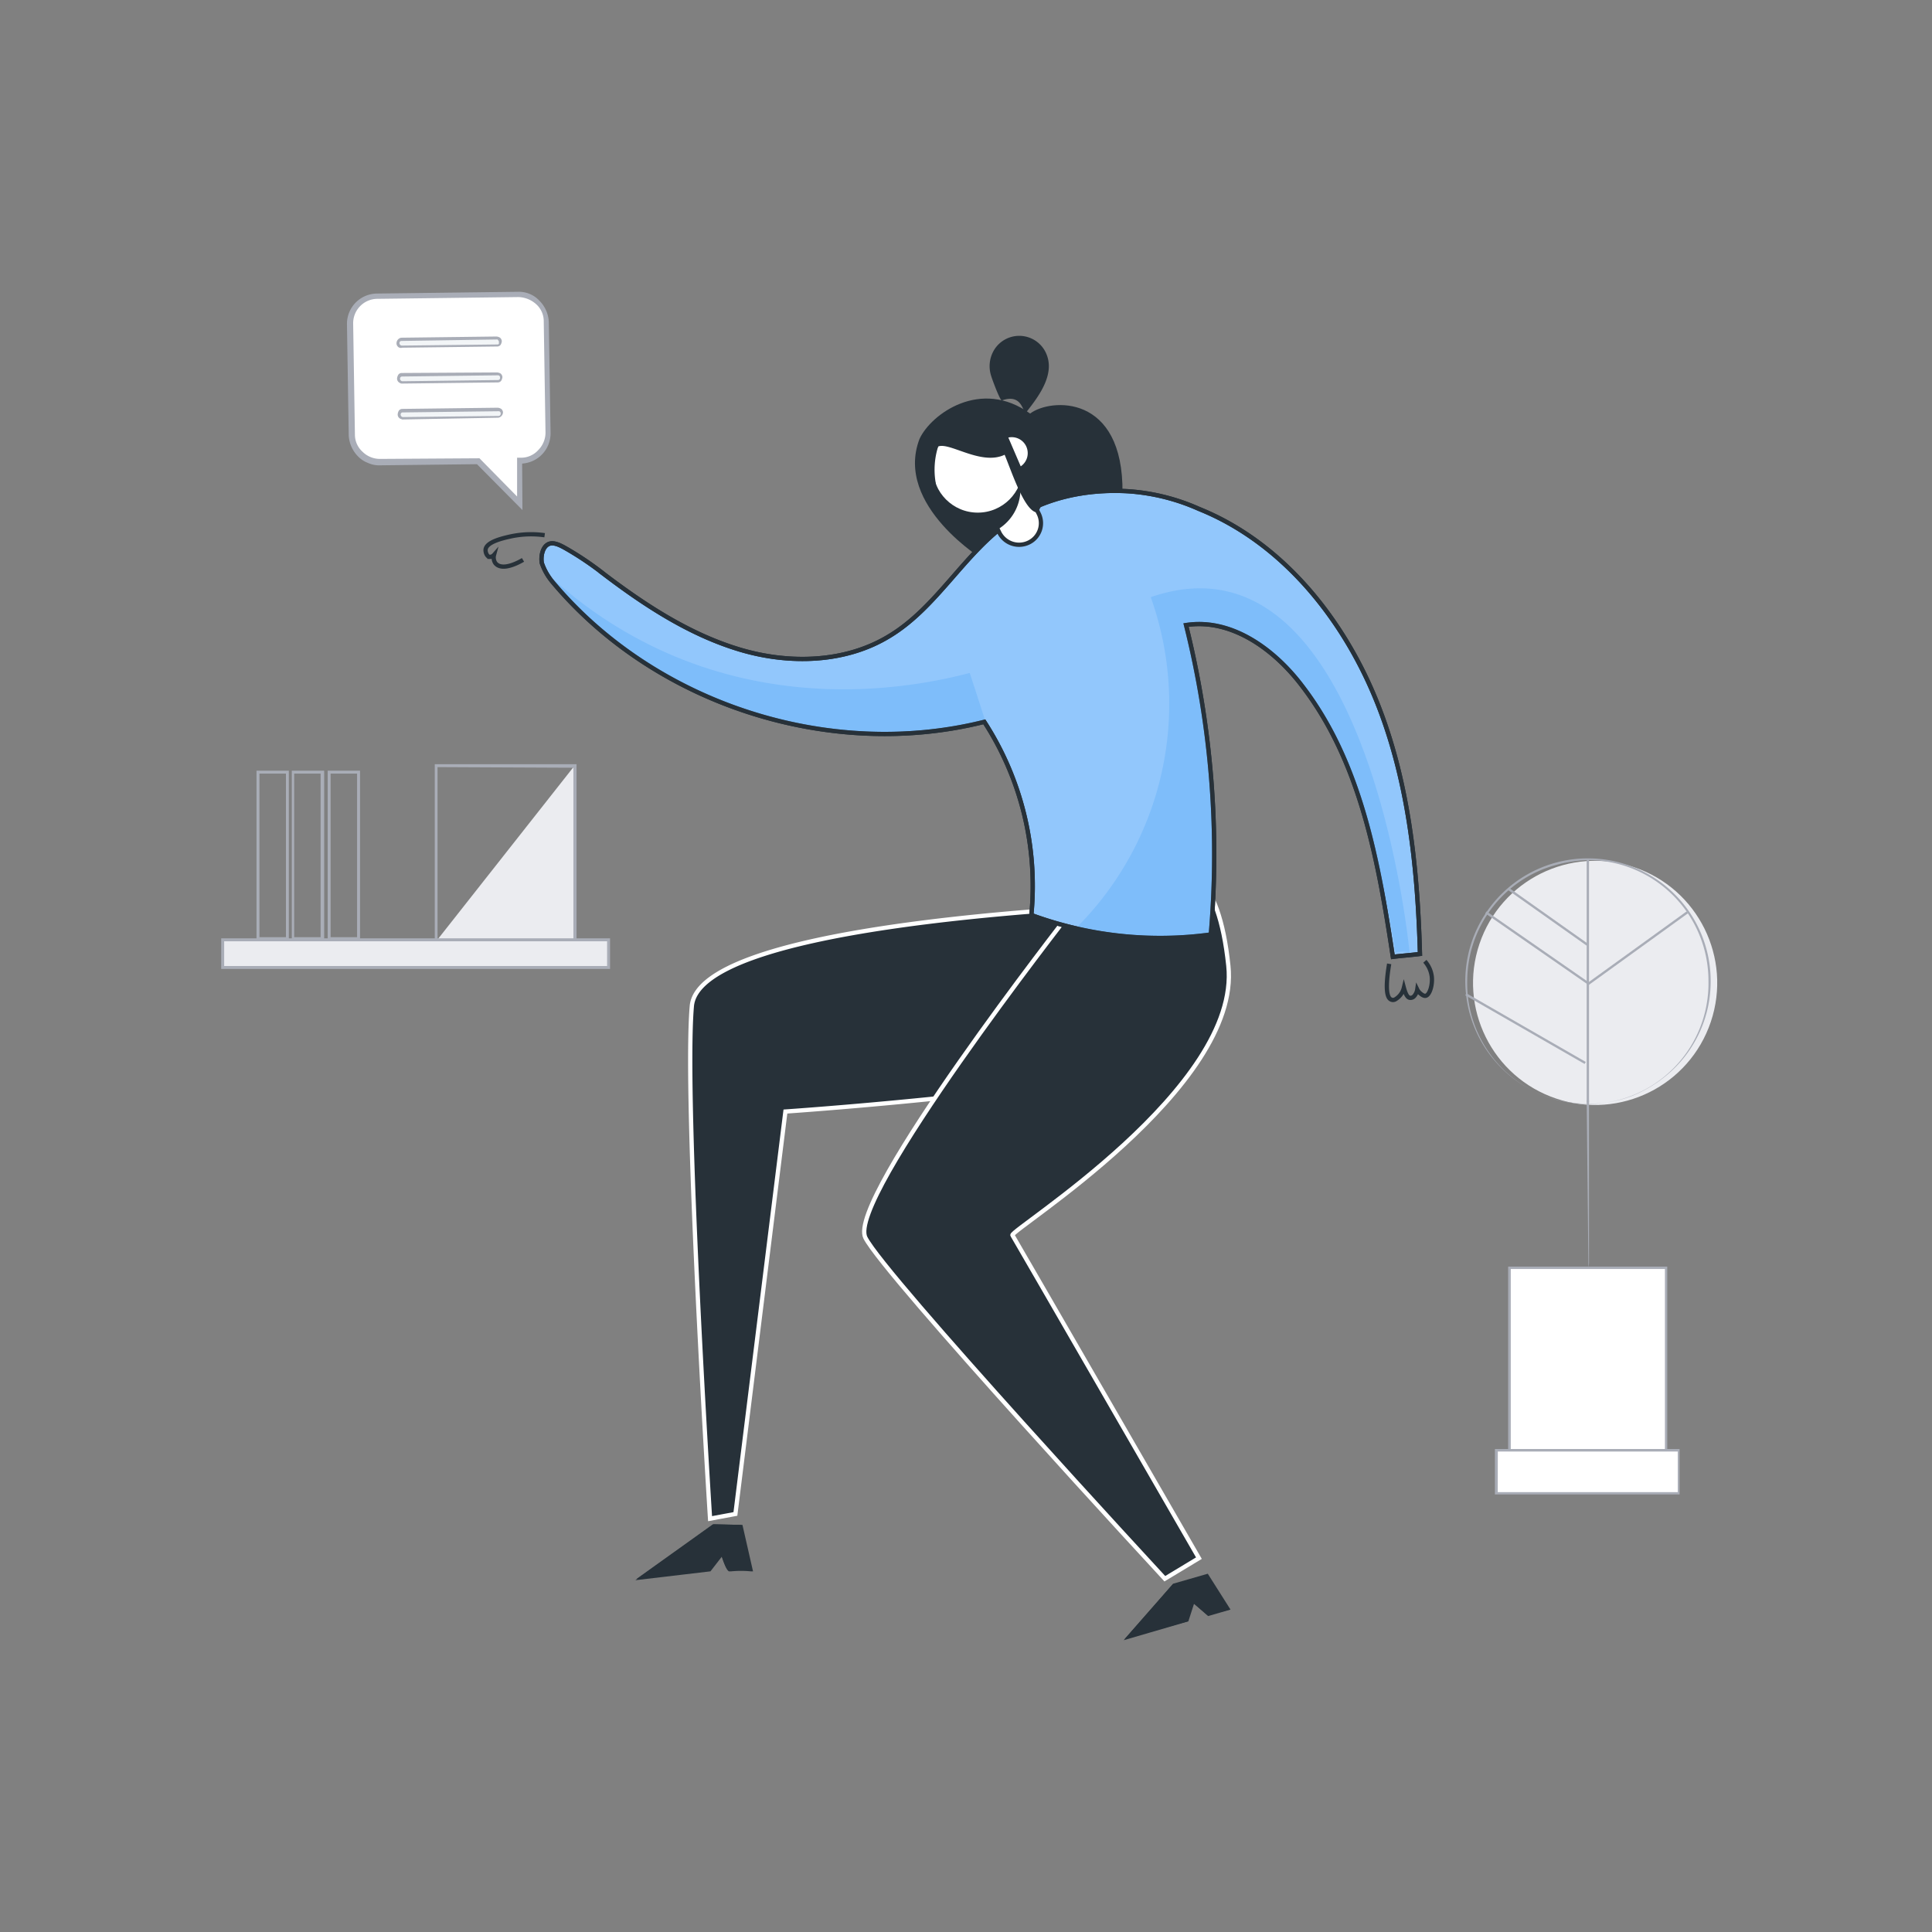 <svg id="Layer_1" data-name="Layer 1" xmlns="http://www.w3.org/2000/svg" viewBox="0 0 340 340"><rect x="0" y="0" width="340" height="340" fill="#808080" stroke="none"/><defs><style>.cls-1,.cls-5{fill:#273139;}.cls-11,.cls-2{fill:#fff;}.cls-3{fill:#ebecf0;}.cls-4{fill:#a9adb7;}.cls-5{stroke:#fff;}.cls-11,.cls-5,.cls-6,.cls-7{stroke-miterlimit:10;stroke-width:0.75px;}.cls-6{fill:#92c7fc;}.cls-11,.cls-6,.cls-7{stroke:#273139;}.cls-7{fill:none;}.cls-8{fill:#f2f5f7;}.cls-9{opacity:0.47;}.cls-10{fill:#68b2f9;}</style></defs><title>start messaging-01</title><path class="cls-1" d="M173.31,98.67s-16-9.63-11.49-21.43c2-4.35,10.77-10.77,19.46-4.46,3.52-2.69,16.47-3.62,16.26,14C189.36,93.59,173.31,98.67,173.31,98.67Z"/><rect class="cls-2" x="263.28" y="255.1" width="32.09" height="7.66"/><rect class="cls-2" x="265.56" y="223.11" width="27.64" height="31.99"/><circle id="SVGID" class="cls-3" cx="279.44" cy="172.69" r="21.43" transform="matrix(0.32, -0.95, 0.95, 0.32, 27.24, 383.18)"/><path class="cls-4" d="M293.41,255.41h-28V222.9h28ZM265.87,255H293V223.32H265.87Z"/><path class="cls-4" d="M295.58,263h-32.5v-8h32.5Zm-32-.41h31.68v-7.15H263.59Z"/><polygon class="cls-4" points="279.64 222.28 279.54 223.11 279.23 193.6 279.64 193.6 279.64 222.28"/><path class="cls-4" d="M287.41,192.78a20.71,20.71,0,0,1-8,1.45,21.39,21.39,0,0,1-15.22-6.32,21.59,21.59,0,1,1,36.86-15.22h0a21.4,21.4,0,0,1-6.31,15.22A22.77,22.77,0,0,1,287.41,192.78Zm-15.74-39.86a21.2,21.2,0,0,0-13.46,19.67,21.23,21.23,0,1,0,42.45,0h0a21.24,21.24,0,0,0-21.12-21.23A24.37,24.37,0,0,0,271.67,152.92Z"/><rect class="cls-4" x="279.23" y="151.26" width="0.41" height="42.76"/><rect class="cls-4" x="270.24" y="155.9" width="0.41" height="21.74" transform="translate(-20.77 293.86) rotate(-55.24)"/><rect class="cls-4" x="277.26" y="166.69" width="21.74" height="0.41" transform="translate(-43.16 200.39) rotate(-35.85)"/><rect class="cls-4" x="272.17" y="152.8" width="0.41" height="17.08" transform="translate(-16.64 290.53) rotate(-54.73)"/><rect class="cls-4" x="268.25" y="168.88" width="0.41" height="24.23" transform="translate(-22.26 323.52) rotate(-60.1)"/><path class="cls-5" d="M206.65,186.57c.41-1.14.83-2.28,1.14-3.32a52.81,52.81,0,0,0,1.86-6.93c.21-.94.31-2,.52-2.9v-.31c0-.52.1-.94.1-1.45a14.69,14.69,0,0,0-.2-1.66,1.16,1.16,0,0,1,0-1c0-.1-.11-.2-.11-.31s-.1-.2-.2-.31a9.11,9.11,0,0,1-3.63-9.42c-21.64.83-83.24,4.45-84.38,18.12-1.45,16.57,3.21,90.18,3.21,90.18l4.46-.83,8.8-70.82s44.41-3,68.22-8.38A3.61,3.61,0,0,0,206.65,186.57Z"/><path class="cls-5" d="M188.12,160.89s-39.24,50.21-35.82,56.94,52.69,60,52.69,60l6-3.62s-32.3-56-32.82-56.84,40.27-25.89,38-47.42C212.76,137.18,192.67,160.37,188.12,160.89Z"/><path class="cls-1" d="M130.35,268.56h-4.66l-12.63,9,11.7-1.45,2.27-3s.83,3.21,1.35,3a20.6,20.6,0,0,1,3.62,0Z"/><path class="cls-1" d="M111.81,278.09l13.77-9.84,5.08.11,1.86,8.17h-.41a18.1,18.1,0,0,0-3.42,0h-.41c-.42-.2-.83-1.44-1.25-2.58l-2,2.58Zm14-9.22-11.39,8.18,10.25-1.24,2.59-3.52.21.62a10,10,0,0,0,1,2.8,14.61,14.61,0,0,1,3.11,0L130,268.87Z"/><path class="cls-1" d="M132.31,276.33H132a17.51,17.51,0,0,0-3.52,0h-.31c-.41-.21-.93-1.66-1.24-2.69l-2.07,2.69h-.1L112,277.88l13.46-9.63,5,.11Zm-3.83-.52c.62-.1,2.28,0,3.21,0l-1.55-7h-4.35l-11.7,8.39,10.67-1.35,2.48-3.42.1.52a7.34,7.34,0,0,0,1.14,2.9Z"/><polygon class="cls-1" points="212.34 277.47 206.55 279.02 198.68 288.03 208.82 285.23 209.96 281.71 212.66 284.09 216.07 283.16 212.34 277.47"/><path class="cls-1" d="M197.75,288.65l8.69-9.94,6.11-1.76,4,6.31-3.94,1.14-2.48-2.17-1,3.1Zm9-9.32-7,8,8.8-2.48,1.25-3.73,3,2.59,2.79-.73-3.31-5.07Z"/><path class="cls-1" d="M216.38,283.26l-3.83,1L210,282.13l-1,3.2-11.08,3.11,8.49-9.63,6-1.65Zm-3.62.52,2.9-.83-3.42-5.28-5.49,1.56-7.24,8.28,9.11-2.59,1.14-3.62Z"/><path class="cls-6" d="M198.47,86.45c-7.35-.41-14.7,1.14-20.71,5.28-8.07,5.59-12.83,15.12-21.22,20.19-7.76,4.76-17.7,5-26.4,2.38s-16.46-7.66-23.71-13.15a55.54,55.54,0,0,0-6.52-4.45c-.93-.52-2.38-1.45-3.42-.93s-1.34,2.17-1.14,3.31a10.36,10.36,0,0,0,1.87,3.31c18,21.54,48.76,31.48,76,24.64a53.15,53.15,0,0,1,8.28,34,65.58,65.58,0,0,0,31.58,3.42A166.36,166.36,0,0,0,208.72,110c8-1.24,15.53,4.25,20.4,10.67,10.35,13.45,13.46,30.95,16,47.72,1.56-.2,3.21-.31,4.77-.51-.42-15.43-2.07-31.17-8-45.35S225.39,95.35,211,89.56A36.54,36.54,0,0,0,198.47,86.45Z"/><path class="cls-7" d="M250.75,169.17a5,5,0,0,1,1.21,2.62c.2,1.56-.39,3.38-1.1,3.46-.35.05-.77-.31-.92-.44a2,2,0,0,1-.53-.67,2.26,2.26,0,0,1-.52,1.14.84.84,0,0,1-.83.31c-.41-.1-.72-.72-1-1.76a3.24,3.24,0,0,1-1.45,2,.8.8,0,0,1-.93,0c-.94-.62-.63-3.73-.21-6.21"/><path class="cls-2" d="M91.32,51.87l-24.85.31a4.85,4.85,0,0,0-4.77,4.87L62,76.61a4.83,4.83,0,0,0,4.86,4.77l17.29-.21,7.25,7.45V81.07h.31a4.84,4.84,0,0,0,4.76-4.87l-.31-19.57A4.77,4.77,0,0,0,91.32,51.87Z"/><path class="cls-4" d="M91.94,89.76l-8-8.07-17.08.2a4.65,4.65,0,0,1-2.07-.41h0a4.71,4.71,0,0,1-1.76-1.14,5.68,5.68,0,0,1-1.66-3.73l-.31-19.56a5.33,5.33,0,0,1,5.28-5.39l24.85-.31a4.91,4.91,0,0,1,3.73,1.56,5.66,5.66,0,0,1,1.66,3.72l.31,19.57a5.33,5.33,0,0,1-5,5.38Zm-7.56-9.11L91,87.38V80.55h.73a4.06,4.06,0,0,0,3-1.35A4.36,4.36,0,0,0,96,76.1l-.31-19.57a4,4,0,0,0-1.34-3,4.87,4.87,0,0,0-3.11-1.25l-24.85.31a4.29,4.29,0,0,0-4.24,4.35l.31,19.57a4.06,4.06,0,0,0,1.35,3,4.35,4.35,0,0,0,3.1,1.25Z"/><path class="cls-8" d="M87.48,60.77,70.71,61a.67.67,0,0,1-.62-.62h0a.67.67,0,0,1,.62-.62l16.77-.21a.67.67,0,0,1,.63.62h0A.67.67,0,0,1,87.48,60.77Z"/><path class="cls-4" d="M70.3,61.19a.83.83,0,0,1-.52-.83,1,1,0,0,1,.83-.93l16.77-.21a1.35,1.35,0,0,1,.62.21.86.86,0,0,1,.31.62,1.5,1.5,0,0,1-.2.62.75.75,0,0,1-.63.31l-16.77.21C70.61,61.29,70.4,61.19,70.3,61.19Zm17.29-1.45h0L70.71,60a.4.4,0,0,0-.31.1.39.39,0,0,0-.1.31.44.44,0,0,0,.41.41l16.77-.2a.38.38,0,0,0,.32-.11v-.31c0-.1,0-.2-.21-.41C87.69,59.84,87.59,59.84,87.59,59.74Z"/><path class="cls-8" d="M87.59,67l-16.77.2a.68.68,0,0,1-.63-.62h0a.68.68,0,0,1,.63-.62l16.77-.21a.67.67,0,0,1,.62.62h0A.6.6,0,0,1,87.59,67Z"/><path class="cls-4" d="M70.4,67.4a.82.82,0,0,1-.52-.83,1.52,1.52,0,0,1,.21-.62.73.73,0,0,1,.62-.31l16.77-.1a1.54,1.54,0,0,1,.63.2.94.94,0,0,1,.31.62,1.57,1.57,0,0,1-.21.63.74.74,0,0,1-.62.31l-16.77.2C70.61,67.5,70.51,67.5,70.4,67.4Zm17.29-1.35h0l-16.87.21a.37.37,0,0,0-.42.41.45.45,0,0,0,.42.42l16.77-.21a.39.39,0,0,0,.31-.1.4.4,0,0,0,.1-.31.38.38,0,0,0-.1-.31A.31.31,0,0,0,87.69,66.05Z"/><path class="cls-8" d="M87.59,73.3l-16.77.21a.68.68,0,0,1-.63-.62h0a.68.68,0,0,1,.63-.62l16.77-.21a.67.67,0,0,1,.62.62h0A.6.6,0,0,1,87.59,73.3Z"/><path class="cls-4" d="M70.51,73.72a.82.82,0,0,1-.52-.83,1.46,1.46,0,0,1,.2-.62.75.75,0,0,1,.63-.31l16.77-.21a1.39,1.39,0,0,1,.62.21.86.86,0,0,1,.31.62,1,1,0,0,1-.83.93l-16.87.31C70.71,73.82,70.61,73.72,70.51,73.72ZM87.8,72.37h0l-16.88.21a.36.36,0,0,0-.41.41.43.43,0,0,0,.41.41l16.77-.2a.38.38,0,0,0,.42-.42.37.37,0,0,0-.11-.31A.31.31,0,0,0,87.8,72.37Z"/><g class="cls-9"><path class="cls-10" d="M212.85,164.21a167.47,167.47,0,0,0,.41-20.61,169.63,169.63,0,0,0-4.87-33.87c5-.91,27.77-1.54,37.19,57.89a5.43,5.43,0,0,1,2.48,0s-7.14-75.79-45.55-62.53a55.7,55.7,0,0,1-12.91,58,67.22,67.22,0,0,0,10.88,1.54A66.44,66.44,0,0,0,212.85,164.21Z"/></g><g class="cls-9"><path class="cls-10" d="M96.73,101.35a75.42,75.42,0,0,0,19.74,13.16c23.4,10.69,45.75,6.12,54.19,3.92.56,1.73,1.13,3.46,1.69,5.2l1,3.11a77,77,0,0,1-63.09-12.56,73.9,73.9,0,0,1-7.85-6.57A67.89,67.89,0,0,1,96.73,101.35Z"/></g><path class="cls-3" d="M101.15,134.7l-24.43,31h24.43Z"/><path class="cls-4" d="M76.92,165.86l-.1-.21h-.31V134.49h24.95v31.27h-.21C91.83,165.65,77.65,165.65,76.92,165.86ZM77,135v30.43c1.14-.1,5.69-.2,23.91-.1V135.11L77,135Z"/><rect class="cls-3" x="39.13" y="165.34" width="67.92" height="4.87"/><path class="cls-4" d="M107.36,170.52H38.93v-5.39h68.43ZM39.45,170h67.39v-4.35H39.45Z"/><path class="cls-4" d="M50.83,165.44H45.14V135.63h5.69Zm-5.17-.51h4.66V136.14H45.66Z"/><path class="cls-4" d="M57.05,165.44h-5.7V135.63h5.7Zm-5.28-.51h4.65V136.14H51.77Z"/><path class="cls-4" d="M63.36,165.44H57.67V135.63h5.69Zm-5.18-.51h4.66V136.14H58.18Z"/><path class="cls-1" d="M175.77,93a8.32,8.32,0,0,0,3.71-6.89,10.32,10.32,0,0,1-5.34,4.25C175.08,91.79,175.77,93,175.77,93Z"/><path class="cls-7" d="M95.85,94.19a17.14,17.14,0,0,0-6.15.25c-1.24.28-4.07.93-4.24,2.25-.06.48.21,1.21.67,1.31a1,1,0,0,0,.81-.34,1.78,1.78,0,0,0,.23,1.44,1.55,1.55,0,0,0,.81.53c1.47.44,3.79-.94,4.06-1.1"/><path class="cls-7" d="M198.47,86.45c-7.35-.41-14.7,1.14-20.71,5.28-8.07,5.59-12.83,15.12-21.22,20.19-7.76,4.76-17.7,5-26.4,2.38s-16.46-7.66-23.71-13.15a55.54,55.54,0,0,0-6.52-4.45c-.93-.52-2.38-1.45-3.42-.93s-1.34,2.17-1.14,3.31a10.36,10.36,0,0,0,1.87,3.31c18,21.54,48.76,31.48,76,24.64a53.15,53.15,0,0,1,8.28,34,65.58,65.58,0,0,0,31.58,3.42A166.36,166.36,0,0,0,208.72,110c8-1.24,15.53,4.25,20.4,10.67,10.35,13.45,13.46,30.95,16,47.72,1.56-.2,3.21-.31,4.77-.51-.42-15.43-2.07-31.17-8-45.35S225.39,95.35,211,89.56A36.54,36.54,0,0,0,198.47,86.45Z"/><path class="cls-11" d="M181.08,95.46h0a3.9,3.9,0,0,1-5.18-1.66l-4-8a3.9,3.9,0,0,1,1.66-5.18h0a3.9,3.9,0,0,1,5.18,1.66l4,8A3.78,3.78,0,0,1,181.08,95.46Z"/><circle class="cls-11" cx="172.07" cy="82.31" r="8.28"/><path class="cls-1" d="M180.66,72.47c-.72.83-.41-3.41-4.34-2-.32.1-1.76-3.84-1.87-4.25A5.53,5.53,0,0,1,175,61.5a5.18,5.18,0,0,1,8.8.1C186.05,65.43,182.94,69.57,180.66,72.47Z"/><path class="cls-1" d="M167.1,90.69a13.55,13.55,0,0,1-2-12.11c2-.83,7.56,3.42,11.7,1.45,1.25,3,3.52,10,5.7,10.15,1.86-1.66,2.79-11.7,2.79-11.7l-7.56-4.25s-15.73-5.8-15.84,10C165.55,90.38,167.1,90.69,167.1,90.69Z"/><path class="cls-2" d="M177.45,77l2.18,5.07A2.81,2.81,0,0,0,177.45,77Z"/><path class="cls-1" d="M175.75,93.07a8.24,8.24,0,0,0,3.83-6.72,10.17,10.17,0,0,1-5.37,4.07C175.09,91.89,175.75,93.07,175.75,93.07Z"/></svg>